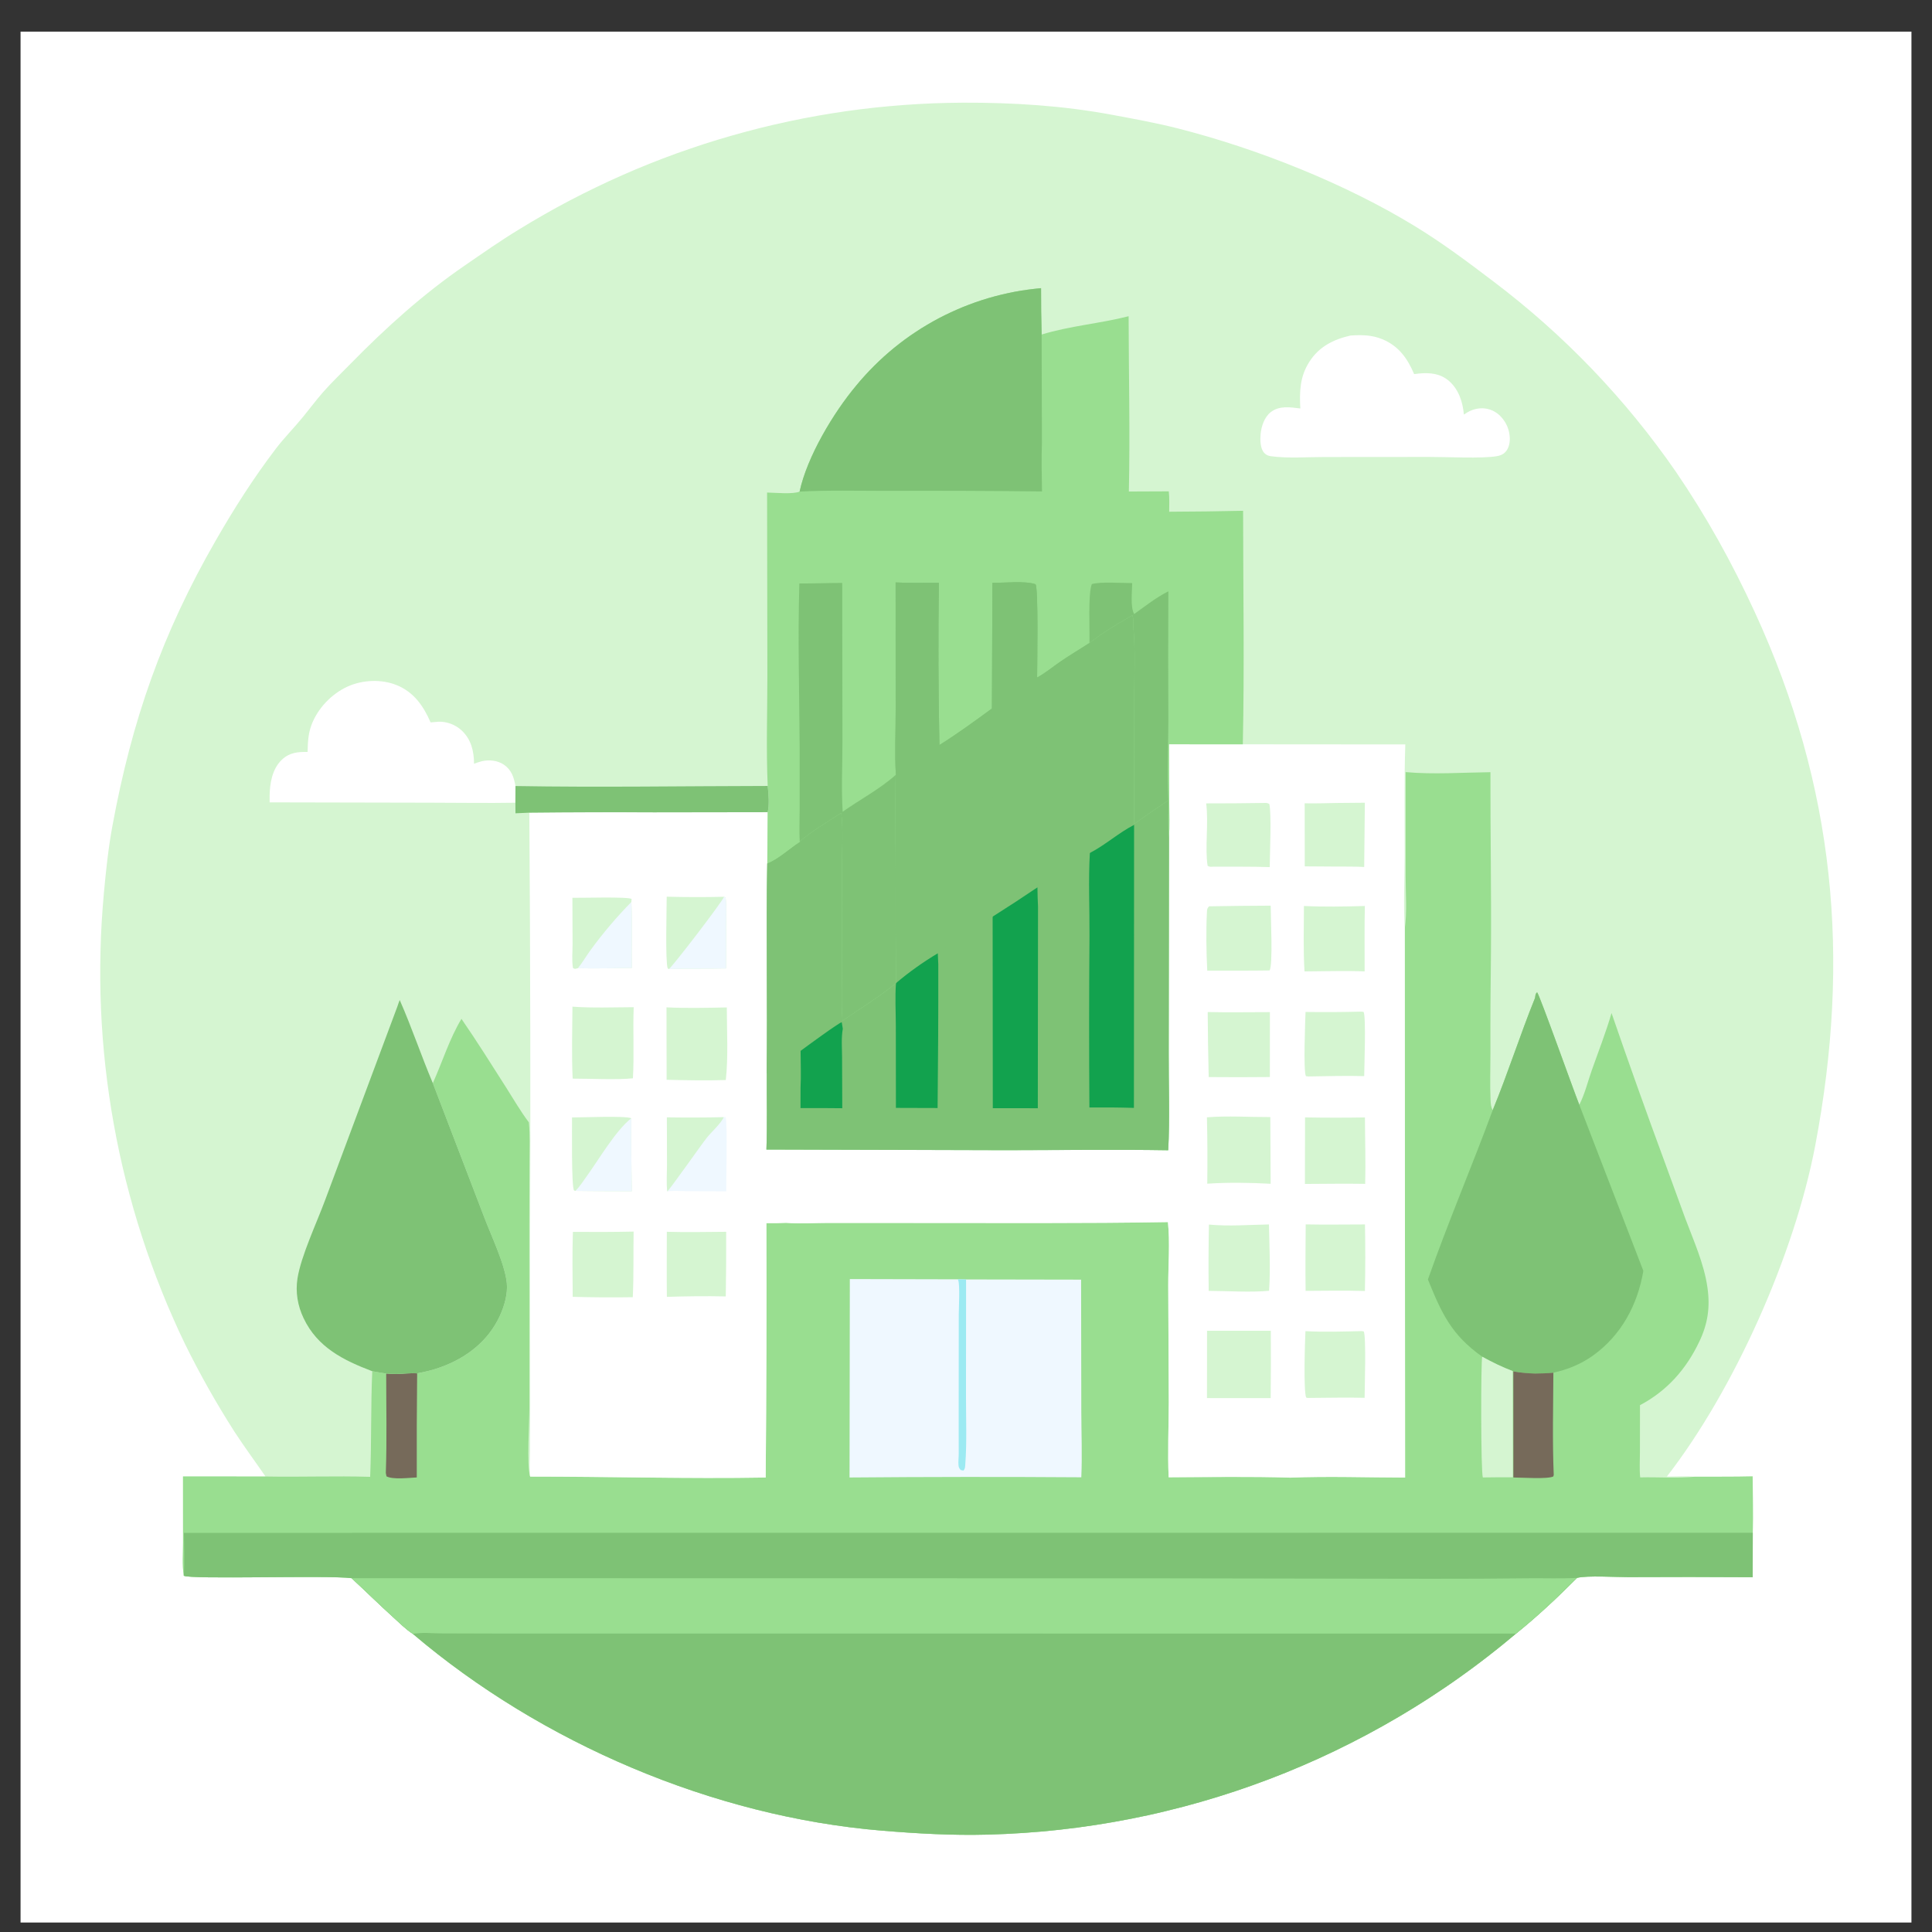 <svg width="47" height="47" viewBox="0 0 47 47" fill="none" xmlns="http://www.w3.org/2000/svg">
<rect x="0" y="0" width="47" height="47" fill="#333333" stroke="none"/>
<g clip-path="url(#clip0_1317_52152)">
<path d="M0.5 0.769H46.5V46.769H0.5V0.769Z" fill="white"/>
<path d="M6.459 35.919C6.21 35.557 5.948 35.204 5.708 34.836C5.266 34.145 4.863 33.432 4.501 32.696C4.45 32.59 4.4 32.484 4.35 32.377C4.301 32.27 4.253 32.163 4.206 32.056C4.158 31.948 4.112 31.84 4.066 31.732C4.021 31.623 3.976 31.515 3.933 31.406C3.889 31.297 3.846 31.187 3.804 31.077C3.762 30.967 3.722 30.857 3.682 30.747C3.642 30.636 3.603 30.525 3.564 30.414C3.526 30.303 3.489 30.192 3.453 30.08C3.417 29.968 3.381 29.856 3.347 29.744C3.313 29.631 3.279 29.518 3.247 29.405C3.215 29.293 3.183 29.179 3.153 29.066C3.122 28.952 3.093 28.839 3.064 28.725C3.036 28.611 3.008 28.497 2.981 28.382C2.955 28.268 2.929 28.153 2.904 28.038C2.88 27.923 2.856 27.808 2.833 27.693C2.81 27.578 2.788 27.462 2.768 27.346C2.747 27.231 2.727 27.115 2.708 26.999C2.689 26.883 2.671 26.767 2.655 26.651C2.638 26.534 2.622 26.418 2.607 26.301C2.592 26.185 2.578 26.068 2.565 25.951C2.552 25.834 2.54 25.718 2.529 25.601C2.518 25.483 2.508 25.366 2.499 25.249C2.49 25.132 2.482 25.015 2.475 24.898C2.468 24.78 2.462 24.663 2.457 24.546C2.452 24.428 2.448 24.311 2.445 24.193C2.442 24.076 2.44 23.958 2.439 23.841C2.438 23.723 2.438 23.606 2.439 23.488C2.44 23.371 2.442 23.253 2.445 23.136C2.448 23.018 2.452 22.901 2.456 22.783C2.461 22.666 2.467 22.549 2.474 22.431C2.481 22.314 2.489 22.197 2.498 22.08C2.507 21.962 2.517 21.845 2.527 21.728C2.578 21.18 2.635 20.632 2.735 20.09C3.208 17.526 3.943 15.417 5.25 13.146C5.695 12.371 6.166 11.631 6.708 10.919C6.914 10.649 7.155 10.407 7.37 10.144C7.535 9.943 7.691 9.732 7.862 9.537C8.074 9.297 8.309 9.073 8.533 8.844C9.395 7.965 10.295 7.153 11.312 6.455C11.744 6.158 12.177 5.854 12.625 5.582C12.726 5.52 12.827 5.459 12.929 5.398C13.031 5.338 13.133 5.278 13.236 5.22C13.339 5.161 13.443 5.103 13.546 5.046C13.65 4.99 13.755 4.934 13.86 4.878C13.965 4.823 14.07 4.769 14.176 4.716C14.282 4.663 14.388 4.61 14.495 4.559C14.601 4.507 14.708 4.457 14.816 4.407C14.924 4.357 15.032 4.309 15.14 4.261C15.248 4.213 15.357 4.166 15.466 4.12C15.576 4.074 15.685 4.029 15.795 3.985C15.905 3.941 16.016 3.898 16.126 3.856C16.237 3.814 16.348 3.773 16.459 3.732C16.571 3.692 16.683 3.653 16.795 3.615C16.907 3.576 17.019 3.539 17.132 3.502C17.245 3.466 17.358 3.431 17.471 3.396C17.585 3.362 17.698 3.328 17.812 3.296C17.926 3.263 18.04 3.232 18.155 3.201C18.269 3.17 18.384 3.141 18.499 3.112C18.614 3.084 18.729 3.056 18.845 3.029C18.96 3.003 19.076 2.977 19.192 2.952C19.307 2.928 19.424 2.904 19.54 2.881C19.656 2.859 19.773 2.837 19.889 2.816C20.006 2.796 20.123 2.776 20.24 2.757C20.357 2.739 20.474 2.721 20.591 2.704C20.708 2.688 20.826 2.672 20.943 2.657C21.061 2.643 21.179 2.629 21.297 2.616C21.414 2.604 21.532 2.592 21.65 2.582C21.768 2.571 21.886 2.561 22.004 2.553C22.123 2.544 22.241 2.537 22.359 2.53C22.477 2.523 22.596 2.518 22.714 2.513C22.832 2.509 22.951 2.505 23.069 2.503C23.188 2.5 23.306 2.499 23.425 2.498C24.651 2.494 25.855 2.569 27.061 2.794C27.593 2.893 28.134 2.992 28.658 3.125C30.593 3.618 32.736 4.47 34.436 5.512C35.096 5.916 35.715 6.379 36.331 6.847C36.545 7.009 36.756 7.175 36.963 7.345C37.171 7.515 37.375 7.69 37.576 7.868C37.776 8.046 37.973 8.228 38.167 8.415C38.36 8.601 38.55 8.791 38.735 8.984C38.921 9.178 39.103 9.376 39.281 9.577C39.459 9.778 39.633 9.982 39.802 10.19C39.972 10.398 40.138 10.609 40.299 10.824C40.46 11.038 40.617 11.256 40.77 11.477C41.514 12.567 42.14 13.697 42.691 14.896C44.641 19.134 45.026 23.306 44.16 27.864C43.659 30.505 42.196 33.798 40.55 35.92C40.774 35.919 41.006 35.906 41.229 35.924C41.698 35.922 42.169 35.928 42.637 35.916C42.639 36.372 42.651 36.832 42.64 37.288L42.638 38.369C41.627 38.362 40.615 38.362 39.604 38.367C39.321 38.367 38.603 38.323 38.364 38.386C37.889 38.863 37.406 39.317 36.882 39.74C36.77 39.834 36.658 39.927 36.544 40.019C36.431 40.111 36.316 40.202 36.201 40.291C36.085 40.381 35.969 40.469 35.852 40.556C35.734 40.643 35.616 40.729 35.497 40.813C35.378 40.898 35.258 40.981 35.137 41.063C35.016 41.145 34.894 41.226 34.772 41.305C34.649 41.385 34.526 41.463 34.401 41.539C34.277 41.616 34.152 41.692 34.026 41.766C33.901 41.84 33.774 41.913 33.647 41.984C33.519 42.056 33.391 42.126 33.262 42.195C33.133 42.264 33.004 42.331 32.873 42.397C32.743 42.463 32.612 42.528 32.481 42.591C32.349 42.654 32.217 42.716 32.084 42.777C31.951 42.837 31.817 42.896 31.683 42.954C31.549 43.011 31.414 43.068 31.279 43.123C31.143 43.177 31.007 43.231 30.871 43.283C30.734 43.335 30.597 43.385 30.46 43.434C30.322 43.483 30.184 43.531 30.045 43.577C29.907 43.623 29.768 43.668 29.628 43.711C29.489 43.754 29.349 43.796 29.208 43.836C29.068 43.876 28.927 43.915 28.786 43.952C28.645 43.989 28.503 44.025 28.361 44.059C28.219 44.094 28.077 44.126 27.934 44.158C27.791 44.189 27.648 44.218 27.505 44.247C27.362 44.275 27.218 44.302 27.074 44.327C26.93 44.352 26.786 44.376 26.642 44.398C26.497 44.42 26.353 44.441 26.208 44.46C26.063 44.479 25.918 44.496 25.773 44.512C25.628 44.528 25.483 44.543 25.337 44.556C25.192 44.569 25.046 44.58 24.9 44.59C24.755 44.6 24.609 44.608 24.463 44.615C24.317 44.622 24.171 44.627 24.025 44.631C23.166 44.654 22.307 44.605 21.451 44.534C17.356 44.194 13.171 42.407 10.042 39.746C9.872 39.636 9.712 39.475 9.563 39.34C9.221 39.03 8.893 38.706 8.553 38.392C7.979 38.316 4.606 38.43 4.471 38.332C4.428 38.082 4.454 37.783 4.453 37.527L4.452 35.918L6.459 35.919Z" fill="#D5F5D1"/>
<path d="M34.195 18.783C34.869 18.844 35.58 18.793 36.258 18.785C36.255 20.247 36.282 21.71 36.271 23.172C36.26 23.987 36.255 24.801 36.258 25.615C36.258 25.995 36.244 26.38 36.261 26.759C36.265 26.846 36.268 26.93 36.314 27.006C36.684 26.108 36.978 25.178 37.343 24.278C37.353 24.223 37.348 24.175 37.394 24.14C37.46 24.219 38.269 26.496 38.42 26.876C38.552 26.62 38.627 26.31 38.723 26.038C38.886 25.575 39.067 25.117 39.204 24.645C39.622 25.858 40.053 27.067 40.498 28.271L40.994 29.63C41.201 30.184 41.455 30.737 41.538 31.327C41.605 31.806 41.546 32.206 41.337 32.642C41.019 33.31 40.554 33.836 39.896 34.184L39.895 35.317C39.895 35.522 39.88 35.738 39.901 35.941C40.343 35.929 40.789 35.967 41.229 35.924C41.698 35.922 42.169 35.928 42.637 35.916C42.639 36.372 42.651 36.832 42.64 37.288L42.638 38.369C41.627 38.362 40.615 38.362 39.604 38.367C39.321 38.368 38.603 38.323 38.364 38.386C37.889 38.863 37.406 39.317 36.882 39.74C36.77 39.834 36.658 39.927 36.544 40.019C36.431 40.111 36.316 40.202 36.201 40.291C36.085 40.381 35.969 40.469 35.852 40.556C35.734 40.643 35.616 40.729 35.497 40.813C35.378 40.898 35.258 40.981 35.137 41.063C35.016 41.145 34.894 41.226 34.772 41.305C34.649 41.385 34.526 41.463 34.401 41.539C34.277 41.616 34.152 41.692 34.026 41.766C33.901 41.84 33.774 41.913 33.647 41.984C33.519 42.056 33.391 42.126 33.262 42.195C33.133 42.264 33.004 42.331 32.873 42.397C32.743 42.463 32.612 42.528 32.481 42.591C32.349 42.654 32.217 42.716 32.084 42.777C31.951 42.837 31.817 42.896 31.683 42.954C31.549 43.012 31.414 43.068 31.279 43.123C31.143 43.177 31.007 43.231 30.871 43.283C30.734 43.335 30.597 43.385 30.46 43.434C30.322 43.483 30.184 43.531 30.045 43.577C29.907 43.623 29.768 43.668 29.628 43.711C29.489 43.754 29.349 43.796 29.208 43.836C29.068 43.876 28.927 43.915 28.786 43.952C28.645 43.989 28.503 44.025 28.361 44.059C28.219 44.094 28.077 44.126 27.934 44.158C27.791 44.189 27.648 44.219 27.505 44.247C27.362 44.275 27.218 44.302 27.074 44.327C26.93 44.352 26.786 44.376 26.642 44.398C26.497 44.42 26.353 44.441 26.208 44.46C26.063 44.479 25.918 44.496 25.773 44.512C25.628 44.529 25.483 44.543 25.337 44.556C25.192 44.569 25.046 44.58 24.9 44.59C24.755 44.6 24.609 44.608 24.463 44.615C24.317 44.622 24.171 44.627 24.025 44.631C23.166 44.654 22.307 44.605 21.451 44.534C17.356 44.194 13.171 42.407 10.042 39.746C9.872 39.636 9.712 39.475 9.563 39.34C9.221 39.03 8.893 38.706 8.553 38.393C7.979 38.316 4.606 38.43 4.471 38.332C4.428 38.082 4.454 37.783 4.453 37.527L4.452 35.918L6.46 35.919C7.308 35.935 8.158 35.902 9.005 35.927C9.04 35.072 9.018 34.214 9.056 33.358C9.169 33.378 9.282 33.398 9.395 33.416C9.478 33.42 9.56 33.426 9.643 33.426C9.807 33.423 9.987 33.399 10.148 33.41C10.342 33.374 10.533 33.328 10.718 33.261C11.347 33.034 11.877 32.626 12.16 32.01C12.27 31.771 12.355 31.477 12.329 31.212C12.284 30.759 11.95 30.061 11.783 29.622L10.529 26.35C10.761 25.837 10.935 25.267 11.226 24.786C11.6 25.329 11.955 25.893 12.309 26.45C12.49 26.734 12.662 27.035 12.866 27.304C12.896 27.616 12.882 27.938 12.881 28.251L12.876 29.753L12.878 34.255C12.878 34.595 12.813 35.637 12.893 35.906L12.899 35.922C14.807 35.921 16.72 35.977 18.627 35.944C18.645 33.882 18.651 31.819 18.644 29.756C18.805 29.758 18.965 29.756 19.126 29.748C19.457 29.776 19.81 29.751 20.143 29.751L22.226 29.751C24.287 29.75 26.352 29.765 28.412 29.73C28.465 30.226 28.418 30.78 28.42 31.284L28.433 34.119C28.431 34.723 28.403 35.336 28.43 35.938C29.415 35.934 30.41 35.916 31.394 35.947C32.316 35.909 33.258 35.944 34.182 35.945L34.174 22.591C34.233 22.18 34.194 21.725 34.195 21.308L34.195 18.783Z" fill="#99DE90"/>
<path d="M10.042 39.746C10.261 39.706 10.529 39.733 10.752 39.734L12.12 39.738L17.133 39.738L36.882 39.74C36.77 39.834 36.657 39.927 36.544 40.019C36.43 40.111 36.316 40.202 36.2 40.291C36.085 40.381 35.969 40.469 35.851 40.556C35.734 40.643 35.616 40.729 35.497 40.813C35.378 40.898 35.258 40.981 35.137 41.063C35.016 41.145 34.894 41.226 34.772 41.305C34.649 41.385 34.526 41.463 34.401 41.54C34.277 41.616 34.152 41.692 34.026 41.766C33.9 41.84 33.774 41.913 33.647 41.984C33.519 42.056 33.391 42.126 33.262 42.195C33.133 42.264 33.004 42.331 32.873 42.397C32.743 42.463 32.612 42.528 32.481 42.591C32.349 42.654 32.217 42.716 32.084 42.777C31.951 42.837 31.817 42.896 31.683 42.954C31.549 43.012 31.414 43.068 31.279 43.123C31.143 43.178 31.007 43.231 30.871 43.283C30.734 43.335 30.597 43.385 30.459 43.434C30.322 43.483 30.184 43.531 30.045 43.577C29.907 43.623 29.768 43.668 29.628 43.711C29.489 43.754 29.349 43.796 29.208 43.836C29.068 43.876 28.927 43.915 28.786 43.952C28.645 43.989 28.503 44.025 28.361 44.059C28.219 44.094 28.077 44.127 27.934 44.158C27.791 44.189 27.648 44.219 27.505 44.247C27.362 44.275 27.218 44.302 27.074 44.327C26.93 44.352 26.786 44.376 26.642 44.398C26.497 44.42 26.353 44.441 26.208 44.46C26.063 44.479 25.918 44.496 25.773 44.513C25.628 44.529 25.483 44.543 25.337 44.556C25.192 44.569 25.046 44.58 24.9 44.59C24.755 44.6 24.609 44.608 24.463 44.615C24.317 44.622 24.171 44.627 24.025 44.631C23.166 44.654 22.307 44.605 21.451 44.534C17.356 44.194 13.171 42.407 10.042 39.746Z" fill="#7EC275"/>
<path d="M4.474 37.29L42.64 37.288L42.638 38.369C41.627 38.362 40.615 38.362 39.604 38.367C39.321 38.368 38.603 38.323 38.364 38.386C37.889 38.863 37.406 39.317 36.882 39.74L17.133 39.738L12.12 39.738L10.753 39.734C10.529 39.733 10.261 39.706 10.042 39.746C9.872 39.636 9.712 39.475 9.563 39.34C9.22 39.03 8.892 38.706 8.553 38.392C7.979 38.316 4.606 38.43 4.471 38.332C4.495 37.989 4.477 37.635 4.474 37.29Z" fill="#7EC275"/>
<path d="M8.553 38.393L28.171 38.396L34.808 38.407C35.613 38.408 36.417 38.404 37.222 38.395C37.6 38.392 37.986 38.406 38.364 38.386C37.889 38.863 37.406 39.317 36.882 39.74L17.133 39.738L12.119 39.738L10.752 39.734C10.529 39.733 10.26 39.706 10.042 39.746C9.872 39.637 9.712 39.476 9.562 39.34C9.22 39.03 8.892 38.706 8.553 38.393Z" fill="#99DE90"/>
<path d="M37.342 24.278C37.353 24.223 37.348 24.175 37.394 24.14C37.46 24.219 38.269 26.496 38.42 26.876L39.978 30.916C39.839 31.741 39.441 32.485 38.75 32.979C38.459 33.186 38.137 33.317 37.789 33.394C37.64 33.409 37.492 33.412 37.342 33.414C37.162 33.409 36.992 33.393 36.815 33.363L36.8 33.354C36.541 33.257 36.299 33.137 36.058 33.005C35.307 32.471 35.074 31.955 34.737 31.126C35.225 29.74 35.804 28.384 36.314 27.005C36.684 26.108 36.978 25.178 37.342 24.278Z" fill="#7EC275"/>
<path d="M36.815 33.363C36.992 33.394 37.162 33.409 37.342 33.414C37.492 33.412 37.64 33.409 37.789 33.394C37.785 34.22 37.764 35.055 37.798 35.88L37.788 35.917C37.662 35.988 37.002 35.944 36.816 35.943L36.815 33.363Z" fill="#766A5A"/>
<path d="M36.058 33.005C36.3 33.137 36.541 33.257 36.8 33.354L36.804 35.938C36.561 35.939 36.317 35.936 36.074 35.942C36.022 35.827 36.024 33.103 36.058 33.005Z" fill="#D5F5D1"/>
<path d="M9.643 33.425C9.807 33.423 9.987 33.398 10.148 33.41C10.139 34.254 10.136 35.098 10.139 35.942C9.959 35.95 9.555 36 9.402 35.915L9.386 35.833C9.414 35.03 9.395 34.22 9.395 33.415C9.478 33.42 9.56 33.425 9.643 33.425Z" fill="#766A5A"/>
<path d="M20.674 31.116L23.299 31.122L23.501 31.125L26.3 31.13L26.305 34.322C26.306 34.858 26.329 35.404 26.305 35.938C24.426 35.925 22.546 35.927 20.667 35.943L20.674 31.116Z" fill="#eff8ff"/>
<path d="M23.299 31.122L23.501 31.125L23.502 31.217L23.5 33.976C23.499 34.517 23.523 35.08 23.483 35.618C23.478 35.682 23.482 35.729 23.437 35.775L23.374 35.763C23.338 35.728 23.323 35.699 23.318 35.649C23.308 35.559 23.323 35.46 23.323 35.369L23.322 34.612L23.324 31.985C23.324 31.833 23.356 31.249 23.309 31.139C23.306 31.133 23.302 31.128 23.299 31.122Z" fill="#9CEAF2"/>
<path d="M30.234 18.107L34.187 18.11C34.157 19.005 34.173 19.905 34.171 20.801C34.17 21.392 34.138 22.002 34.174 22.59L34.182 35.945C33.258 35.944 32.316 35.909 31.394 35.947C30.41 35.916 29.415 35.933 28.43 35.938C28.403 35.336 28.431 34.723 28.433 34.119L28.42 31.284C28.418 30.779 28.465 30.226 28.412 29.73C26.352 29.765 24.287 29.75 22.226 29.751L20.143 29.75C19.81 29.75 19.457 29.776 19.126 29.748C18.965 29.756 18.805 29.758 18.644 29.756C18.651 31.819 18.645 33.881 18.627 35.944C16.72 35.977 14.807 35.92 12.899 35.921L12.893 35.906C12.877 35.711 12.892 35.506 12.894 35.309L12.899 34.164L12.896 30.436C12.908 26.881 12.902 23.326 12.877 19.77C13.887 19.759 14.898 19.756 15.908 19.762L18.675 19.758L18.666 21.008C18.641 22.709 18.674 24.412 18.654 26.114C18.65 26.729 18.667 27.35 18.645 27.964L24.469 27.98C25.785 27.979 27.103 27.961 28.419 27.982C28.461 27.219 28.428 26.374 28.431 25.603L28.437 20.378C28.458 20.091 28.445 19.796 28.444 19.508L28.439 18.106L30.234 18.107Z" fill="white"/>
<path d="M17.608 27.178L17.652 27.175C17.701 27.318 17.664 28.72 17.668 28.981L16.692 28.978C16.546 28.977 16.373 28.96 16.231 28.985C16.21 28.772 16.226 28.55 16.226 28.336L16.223 27.182C16.685 27.189 17.147 27.188 17.608 27.178Z" fill="#eff8ff"/>
<path d="M16.223 27.182C16.685 27.189 17.147 27.188 17.608 27.178C17.525 27.348 17.314 27.529 17.193 27.68C17.056 27.853 16.288 28.949 16.231 28.985C16.21 28.772 16.226 28.55 16.226 28.336L16.223 27.182Z" fill="#D5F5D1"/>
<path d="M16.214 24.506C16.701 24.53 17.193 24.517 17.681 24.508C17.682 25.088 17.719 25.697 17.657 26.274C17.178 26.289 16.695 26.28 16.217 26.268L16.214 24.506Z" fill="#D5F5D1"/>
<path d="M13.926 24.489C14.418 24.525 14.922 24.504 15.416 24.502C15.394 25.078 15.43 25.656 15.397 26.232C15.001 26.274 14.354 26.239 13.931 26.24C13.904 25.659 13.922 25.071 13.926 24.489Z" fill="#D5F5D1"/>
<path d="M13.916 27.184C14.169 27.186 15.199 27.139 15.358 27.203C15.354 27.795 15.358 28.387 15.371 28.98C14.914 28.98 14.456 28.977 13.998 28.971L13.966 28.962C13.897 28.888 13.918 27.398 13.916 27.184Z" fill="#D5F5D1"/>
<path d="M13.998 28.971C14.106 28.865 14.199 28.718 14.287 28.595C14.579 28.19 14.98 27.501 15.358 27.203C15.354 27.795 15.358 28.387 15.371 28.98C14.913 28.98 14.456 28.977 13.998 28.971Z" fill="#eff8ff"/>
<path d="M29.364 32.373L30.915 32.374C30.919 32.92 30.917 33.466 30.912 34.012L29.362 34.011L29.364 32.373Z" fill="#D5F5D1"/>
<path d="M17.614 21.816L17.651 21.835C17.681 22.056 17.665 22.295 17.665 22.519C17.665 22.865 17.67 23.212 17.663 23.559C17.2 23.571 16.735 23.557 16.272 23.575L16.243 23.558C16.182 23.389 16.219 22.104 16.219 21.814C16.684 21.826 17.149 21.827 17.614 21.816Z" fill="#D5F5D1"/>
<path d="M17.614 21.816L17.651 21.835C17.681 22.056 17.665 22.295 17.665 22.519C17.665 22.865 17.67 23.212 17.663 23.559C17.2 23.571 16.735 23.557 16.272 23.575C16.369 23.505 17.563 21.949 17.614 21.816Z" fill="#eff8ff"/>
<path d="M29.361 27.181C29.862 27.14 30.398 27.177 30.903 27.175L30.911 28.798C30.404 28.77 29.875 28.762 29.369 28.796C29.376 28.257 29.374 27.719 29.361 27.181Z" fill="#D5F5D1"/>
<path d="M13.925 21.841C14.11 21.846 15.295 21.809 15.365 21.87L15.359 21.943C15.383 22.477 15.359 23.012 15.372 23.546C14.935 23.55 14.495 23.567 14.059 23.553C13.999 23.567 13.993 23.582 13.939 23.55C13.907 23.367 13.929 23.155 13.929 22.969L13.925 21.841Z" fill="#D5F5D1"/>
<path d="M15.359 21.943C15.383 22.477 15.359 23.012 15.372 23.546C14.935 23.55 14.495 23.568 14.059 23.553C14.175 23.412 14.268 23.244 14.379 23.096C14.678 22.688 15.005 22.304 15.359 21.943Z" fill="#eff8ff"/>
<path d="M29.415 22.048C29.914 22.039 30.413 22.034 30.912 22.032C30.91 22.25 30.972 23.491 30.884 23.608C30.38 23.616 29.874 23.611 29.369 23.613C29.346 23.154 29.338 22.651 29.361 22.192C29.365 22.123 29.364 22.096 29.415 22.048Z" fill="#D5F5D1"/>
<path d="M29.38 24.62C29.883 24.632 30.389 24.622 30.893 24.622L30.892 26.201C30.396 26.206 29.9 26.207 29.404 26.202C29.391 25.674 29.383 25.147 29.38 24.62Z" fill="#D5F5D1"/>
<path d="M29.41 29.79C29.886 29.836 30.392 29.796 30.87 29.787C30.881 30.321 30.909 30.868 30.873 31.401C30.434 31.444 29.857 31.405 29.404 31.403C29.397 30.865 29.399 30.327 29.41 29.79Z" fill="#D5F5D1"/>
<path d="M31.748 27.183C32.233 27.192 32.719 27.192 33.205 27.184C33.207 27.722 33.225 28.262 33.211 28.8C32.723 28.792 32.233 28.8 31.745 28.802L31.748 27.183Z" fill="#D5F5D1"/>
<path d="M30.731 19.534C30.791 19.532 30.824 19.528 30.878 19.557C30.936 19.782 30.89 20.795 30.889 21.094C30.434 21.079 29.975 21.086 29.519 21.083C29.463 21.087 29.428 21.094 29.378 21.063C29.309 20.633 29.405 20.025 29.343 19.544C29.806 19.545 30.268 19.541 30.731 19.534Z" fill="#D5F5D1"/>
<path d="M13.937 29.968C14.429 29.973 14.921 29.971 15.414 29.961C15.405 30.493 15.419 31.026 15.394 31.557C14.907 31.565 14.419 31.562 13.932 31.548C13.93 31.022 13.919 30.494 13.937 29.968Z" fill="#D5F5D1"/>
<path d="M31.764 29.786C32.244 29.796 32.726 29.787 33.206 29.787C33.216 30.326 33.216 30.866 33.204 31.406C32.724 31.391 32.242 31.401 31.762 31.403C31.753 30.864 31.761 30.324 31.764 29.786Z" fill="#D5F5D1"/>
<path d="M33.131 32.382L33.177 32.391C33.238 32.523 33.198 33.772 33.197 34.005C32.736 33.992 32.27 34.007 31.808 34.008L31.774 33.997C31.708 33.812 31.745 32.646 31.758 32.383C32.211 32.408 32.677 32.392 33.131 32.382Z" fill="#D5F5D1"/>
<path d="M31.721 22.04C32.211 22.064 32.712 22.055 33.203 22.04C33.191 22.57 33.199 23.101 33.198 23.631C32.714 23.612 32.221 23.63 31.735 23.632C31.703 23.105 31.719 22.568 31.721 22.04Z" fill="#D5F5D1"/>
<path d="M16.222 29.966C16.703 29.98 17.185 29.969 17.666 29.966C17.668 30.49 17.665 31.014 17.656 31.538C17.18 31.528 16.698 31.533 16.223 31.549C16.216 31.022 16.222 30.494 16.222 29.966Z" fill="#D5F5D1"/>
<path d="M33.114 24.61L33.172 24.616C33.236 24.728 33.188 25.978 33.187 26.179C32.734 26.166 32.28 26.182 31.828 26.187L31.769 26.18C31.703 26.049 31.753 24.834 31.76 24.618C32.212 24.624 32.663 24.622 33.114 24.61Z" fill="#D5F5D1"/>
<path d="M32.527 19.534L33.203 19.528L33.187 21.091C32.948 21.078 32.706 21.083 32.466 21.081L31.741 21.076L31.739 19.542C32.002 19.547 32.265 19.539 32.527 19.534Z" fill="#D5F5D1"/>
<path d="M19.452 11.959C19.636 11.106 20.276 10.04 20.829 9.38C20.864 9.338 20.899 9.297 20.934 9.255C20.97 9.214 21.006 9.174 21.043 9.133C21.079 9.093 21.116 9.053 21.154 9.014C21.191 8.975 21.229 8.936 21.268 8.898C21.306 8.859 21.346 8.821 21.385 8.784C21.424 8.747 21.464 8.71 21.505 8.673C21.545 8.637 21.586 8.601 21.627 8.566C21.669 8.53 21.71 8.495 21.752 8.461C21.795 8.427 21.837 8.393 21.88 8.36C21.923 8.326 21.966 8.294 22.01 8.261C22.054 8.229 22.098 8.197 22.143 8.166C22.188 8.135 22.232 8.105 22.278 8.075C22.323 8.045 22.369 8.015 22.415 7.986C22.461 7.958 22.507 7.929 22.554 7.902C22.601 7.874 22.648 7.847 22.696 7.82C22.743 7.794 22.791 7.768 22.839 7.742C22.887 7.717 22.935 7.692 22.984 7.668C23.033 7.644 23.082 7.62 23.131 7.598C23.18 7.575 23.23 7.552 23.28 7.531C23.33 7.509 23.38 7.488 23.43 7.467C23.481 7.447 23.531 7.427 23.582 7.408C23.633 7.389 23.684 7.37 23.735 7.352C23.787 7.334 23.838 7.317 23.89 7.3C23.942 7.284 23.994 7.268 24.046 7.252C24.098 7.237 24.15 7.222 24.203 7.208C24.255 7.194 24.308 7.181 24.361 7.168C24.414 7.155 24.467 7.143 24.52 7.132C24.573 7.12 24.626 7.11 24.68 7.099C24.733 7.089 24.787 7.08 24.84 7.071C24.894 7.062 24.948 7.054 25.002 7.047C25.056 7.039 25.11 7.033 25.164 7.027C25.218 7.02 25.272 7.015 25.326 7.01C25.325 7.386 25.33 7.762 25.34 8.138C26.032 7.927 26.758 7.871 27.456 7.693C27.459 9.113 27.493 10.537 27.462 11.957L28.433 11.953C28.452 12.116 28.444 12.285 28.443 12.449C29.042 12.447 29.642 12.439 30.241 12.426C30.242 14.318 30.275 16.216 30.234 18.107L28.439 18.106L28.444 19.508C28.445 19.796 28.458 20.091 28.438 20.378L28.431 25.603C28.428 26.374 28.461 27.219 28.419 27.982C27.103 27.961 25.785 27.979 24.469 27.98L18.645 27.964C18.667 27.35 18.65 26.729 18.654 26.114C18.674 24.412 18.641 22.709 18.666 21.008L18.675 19.758C18.72 19.576 18.696 19.307 18.676 19.119C18.637 18.227 18.668 17.322 18.668 16.428L18.661 11.982C18.85 11.986 19.296 12.028 19.452 11.959Z" fill="#99DE90"/>
<path d="M21.788 14.169C22.136 14.189 22.491 14.176 22.839 14.179C22.823 15.491 22.825 16.814 22.853 18.125C23.29 17.852 23.716 17.541 24.131 17.236L24.143 14.178C24.43 14.183 24.936 14.125 25.191 14.213C25.264 14.303 25.231 16.185 25.23 16.483C25.43 16.374 25.619 16.216 25.808 16.087C26.035 15.932 26.272 15.793 26.503 15.643C26.824 15.389 27.192 15.173 27.545 14.968C27.581 15.056 27.571 15.151 27.57 15.245C27.624 15.816 27.593 16.412 27.592 16.986L27.588 20.046C27.864 19.849 28.143 19.657 28.424 19.468C28.43 19.768 28.408 20.081 28.438 20.378L28.431 25.603C28.428 26.374 28.461 27.219 28.419 27.982C27.103 27.961 25.785 27.98 24.469 27.981L18.645 27.965C18.667 27.35 18.65 26.73 18.654 26.114C18.674 24.412 18.641 22.709 18.666 21.008C18.933 20.907 19.21 20.646 19.454 20.488L19.455 20.471C19.76 20.211 20.13 19.994 20.466 19.775C20.515 20.194 20.483 20.642 20.483 21.064L20.485 23.494C20.485 23.935 20.461 24.394 20.496 24.834C20.925 24.532 21.394 24.252 21.797 23.917C21.789 22.979 21.786 22.04 21.789 21.101C21.789 20.352 21.775 19.602 21.788 18.854L21.793 18.833C21.764 18.326 21.79 17.802 21.789 17.293L21.788 14.169Z" fill="#7EC275"/>
<path d="M21.788 14.169C22.136 14.189 22.491 14.176 22.839 14.179C22.823 15.491 22.825 16.814 22.853 18.125C23.29 17.852 23.716 17.541 24.131 17.236L24.143 14.178C24.43 14.183 24.936 14.125 25.191 14.213C25.264 14.303 25.231 16.185 25.23 16.483C25.43 16.374 25.619 16.216 25.808 16.087C26.035 15.932 26.272 15.793 26.503 15.643C26.499 16.786 26.501 17.929 26.511 19.072C26.513 19.593 26.475 20.234 26.525 20.744L26.513 20.754C26.118 20.994 25.644 21.403 25.233 21.57C25.186 20.368 25.227 19.149 25.23 17.946C25.231 17.474 25.271 16.968 25.218 16.5C24.873 16.764 24.489 16.973 24.146 17.234C24.139 18.319 24.138 19.404 24.143 20.489C24.144 21.087 24.124 21.697 24.156 22.294L24.148 22.31C23.907 22.476 23.003 23.016 22.882 23.177L22.85 23.181C22.807 23.133 22.811 23.071 22.809 23.008C22.79 22.52 22.813 22.023 22.818 21.535L22.826 19.171C22.828 18.841 22.86 18.483 22.821 18.156C22.49 18.397 22.14 18.616 21.793 18.833C21.764 18.326 21.79 17.802 21.789 17.293L21.788 14.169Z" fill="#7EC275"/>
<path d="M26.525 20.744C26.895 20.551 27.216 20.258 27.589 20.067L27.585 26.952C27.224 26.941 26.863 26.938 26.502 26.942C26.492 25.55 26.493 24.159 26.504 22.768C26.508 22.103 26.474 21.417 26.513 20.755L26.525 20.744Z" fill="#12A24E"/>
<path d="M25.238 21.587C25.238 21.743 25.246 21.899 25.252 22.055L25.247 26.96L24.152 26.959L24.148 22.31L24.156 22.294C24.52 22.064 24.881 21.828 25.238 21.587Z" fill="#12A24E"/>
<path d="M18.666 21.008C18.933 20.906 19.21 20.646 19.454 20.488C19.459 22.18 19.482 23.876 19.453 25.567C19.218 25.718 18.839 25.917 18.654 26.114C18.674 24.412 18.641 22.709 18.666 21.008Z" fill="#7EC275"/>
<path d="M22.814 23.191L22.826 23.465C22.828 24.628 22.822 25.791 22.809 26.955L21.795 26.952L21.793 24.949C21.792 24.609 21.771 24.256 21.797 23.917C22.111 23.649 22.46 23.403 22.814 23.191Z" fill="#12A24E"/>
<path d="M19.476 25.565C19.588 25.48 20.42 24.871 20.477 24.868L20.503 25.027C20.463 25.247 20.484 25.5 20.485 25.723L20.49 26.96C20.151 26.956 19.813 26.955 19.474 26.957L19.475 26.454C19.491 26.161 19.477 25.86 19.476 25.565Z" fill="#12A24E"/>
<path d="M19.452 11.959C19.636 11.106 20.276 10.04 20.829 9.38C20.864 9.338 20.899 9.297 20.934 9.255C20.97 9.214 21.006 9.174 21.043 9.133C21.079 9.093 21.116 9.053 21.154 9.014C21.191 8.975 21.229 8.936 21.268 8.898C21.306 8.859 21.345 8.821 21.385 8.784C21.424 8.747 21.464 8.71 21.505 8.673C21.545 8.637 21.586 8.601 21.627 8.566C21.669 8.53 21.71 8.495 21.752 8.461C21.794 8.427 21.837 8.393 21.88 8.36C21.923 8.326 21.966 8.294 22.01 8.261C22.054 8.229 22.098 8.197 22.143 8.166C22.187 8.135 22.232 8.105 22.278 8.075C22.323 8.045 22.369 8.015 22.415 7.986C22.461 7.958 22.507 7.929 22.554 7.902C22.601 7.874 22.648 7.847 22.695 7.82C22.743 7.794 22.791 7.768 22.839 7.742C22.887 7.717 22.935 7.692 22.984 7.668C23.033 7.644 23.082 7.62 23.131 7.598C23.18 7.575 23.23 7.552 23.28 7.531C23.33 7.509 23.38 7.488 23.43 7.467C23.48 7.447 23.531 7.427 23.582 7.408C23.633 7.389 23.684 7.37 23.735 7.352C23.787 7.334 23.838 7.317 23.89 7.3C23.942 7.284 23.994 7.268 24.046 7.252C24.098 7.237 24.15 7.222 24.203 7.208C24.255 7.194 24.308 7.181 24.361 7.168C24.414 7.155 24.467 7.143 24.52 7.132C24.573 7.12 24.626 7.11 24.68 7.099C24.733 7.089 24.787 7.08 24.84 7.071C24.894 7.062 24.948 7.054 25.002 7.047C25.056 7.039 25.11 7.033 25.163 7.027C25.218 7.02 25.272 7.015 25.326 7.01C25.325 7.386 25.33 7.762 25.34 8.138L25.347 10.769C25.334 11.163 25.342 11.561 25.349 11.955C24.085 11.941 22.822 11.936 21.558 11.941C20.859 11.941 20.149 11.922 19.452 11.959Z" fill="#7EC275"/>
<path d="M19.446 14.194C19.793 14.197 20.141 14.181 20.489 14.181L20.494 18.039C20.495 18.603 20.464 19.185 20.5 19.747C20.923 19.449 21.402 19.197 21.788 18.853C21.775 19.602 21.789 20.352 21.789 21.101C21.786 22.04 21.789 22.978 21.797 23.917C21.394 24.251 20.925 24.532 20.496 24.834C20.46 24.394 20.485 23.935 20.485 23.494L20.483 21.064C20.483 20.642 20.515 20.194 20.466 19.775C20.13 19.994 19.76 20.211 19.455 20.471C19.441 20.219 19.453 19.96 19.453 19.708L19.453 18.158C19.445 16.84 19.407 15.512 19.446 14.194Z" fill="#7EC275"/>
<path d="M26.503 15.643C26.514 15.333 26.465 14.45 26.561 14.209C26.787 14.146 27.286 14.186 27.543 14.185C27.542 14.388 27.494 14.764 27.591 14.938C27.855 14.75 28.131 14.529 28.423 14.386C28.417 15.433 28.417 16.48 28.423 17.526C28.422 18.168 28.389 18.828 28.424 19.468C28.143 19.657 27.864 19.85 27.588 20.046L27.592 16.986C27.593 16.412 27.624 15.816 27.57 15.245C27.571 15.152 27.581 15.056 27.545 14.968C27.192 15.173 26.824 15.389 26.503 15.643Z" fill="#7EC275"/>
<path d="M9.667 24.486C9.685 24.433 9.702 24.379 9.724 24.328C10.017 24.992 10.246 25.681 10.529 26.349L11.783 29.621C11.95 30.061 12.284 30.758 12.329 31.212C12.355 31.476 12.27 31.771 12.16 32.01C11.877 32.626 11.347 33.034 10.718 33.261C10.533 33.328 10.342 33.374 10.148 33.41C9.987 33.398 9.807 33.423 9.643 33.425C9.56 33.425 9.478 33.42 9.395 33.415C9.282 33.398 9.169 33.378 9.056 33.358C8.357 33.093 7.724 32.78 7.386 32.069C7.241 31.764 7.185 31.434 7.237 31.101C7.322 30.555 7.711 29.733 7.91 29.193L9.667 24.486Z" fill="#7EC275"/>
<path d="M7.483 18.293C7.488 18.069 7.496 17.861 7.573 17.648C7.721 17.24 8.063 16.88 8.458 16.701C8.82 16.538 9.276 16.517 9.647 16.666C10.066 16.835 10.302 17.174 10.475 17.574C10.537 17.567 10.598 17.562 10.659 17.558C10.868 17.547 11.083 17.631 11.234 17.773C11.465 17.991 11.53 18.276 11.532 18.58C11.593 18.557 11.657 18.534 11.72 18.519C11.899 18.476 12.105 18.498 12.259 18.603C12.445 18.73 12.502 18.912 12.54 19.122L12.538 19.528C11.843 19.54 11.145 19.527 10.45 19.527L6.559 19.519C6.559 19.471 6.558 19.424 6.559 19.376C6.561 19.062 6.62 18.703 6.861 18.478C7.043 18.307 7.246 18.288 7.483 18.293Z" fill="white"/>
<path d="M12.54 19.122C14.583 19.157 16.632 19.123 18.676 19.12C18.696 19.307 18.72 19.576 18.675 19.758L15.908 19.762C14.898 19.757 13.887 19.759 12.876 19.77L12.54 19.785L12.538 19.527L12.54 19.122Z" fill="#7EC275"/>
<path d="M32.852 8.163C33.121 8.144 33.378 8.147 33.631 8.253C34.027 8.419 34.24 8.719 34.402 9.101C34.441 9.095 34.479 9.09 34.517 9.087C34.785 9.062 35.039 9.084 35.25 9.268C35.486 9.473 35.586 9.783 35.612 10.085C35.736 10 35.852 9.946 36.005 9.934C36.18 9.921 36.348 9.982 36.477 10.1C36.486 10.11 36.496 10.119 36.505 10.129C36.515 10.138 36.524 10.148 36.532 10.158C36.541 10.168 36.55 10.179 36.558 10.189C36.566 10.2 36.575 10.21 36.582 10.222C36.59 10.232 36.598 10.244 36.605 10.255C36.612 10.266 36.619 10.278 36.626 10.29C36.632 10.301 36.638 10.313 36.644 10.325C36.651 10.337 36.656 10.349 36.662 10.361C36.667 10.374 36.672 10.386 36.677 10.399C36.682 10.411 36.686 10.424 36.69 10.437C36.694 10.45 36.698 10.462 36.702 10.475C36.705 10.488 36.708 10.501 36.711 10.514C36.714 10.527 36.717 10.541 36.719 10.554C36.721 10.567 36.723 10.581 36.724 10.594C36.726 10.607 36.727 10.621 36.728 10.634C36.728 10.647 36.729 10.661 36.729 10.674C36.73 10.794 36.699 10.923 36.61 11.008C36.552 11.064 36.483 11.086 36.405 11.099C36.044 11.159 35.197 11.115 34.781 11.116L32.228 11.118C31.804 11.117 31.333 11.156 30.914 11.098C30.849 11.088 30.801 11.067 30.755 11.018C30.654 10.909 30.655 10.696 30.667 10.559C30.684 10.373 30.759 10.148 30.911 10.028C31.122 9.862 31.388 9.907 31.633 9.937C31.611 9.526 31.622 9.164 31.85 8.806C32.085 8.434 32.437 8.258 32.852 8.163Z" fill="white"/>
</g>
<defs>
<clipPath id="clip0_1317_52152">
<rect width="46" height="46" fill="white" transform="translate(0.5 0.769)"/>
</clipPath>
</defs>
</svg>
